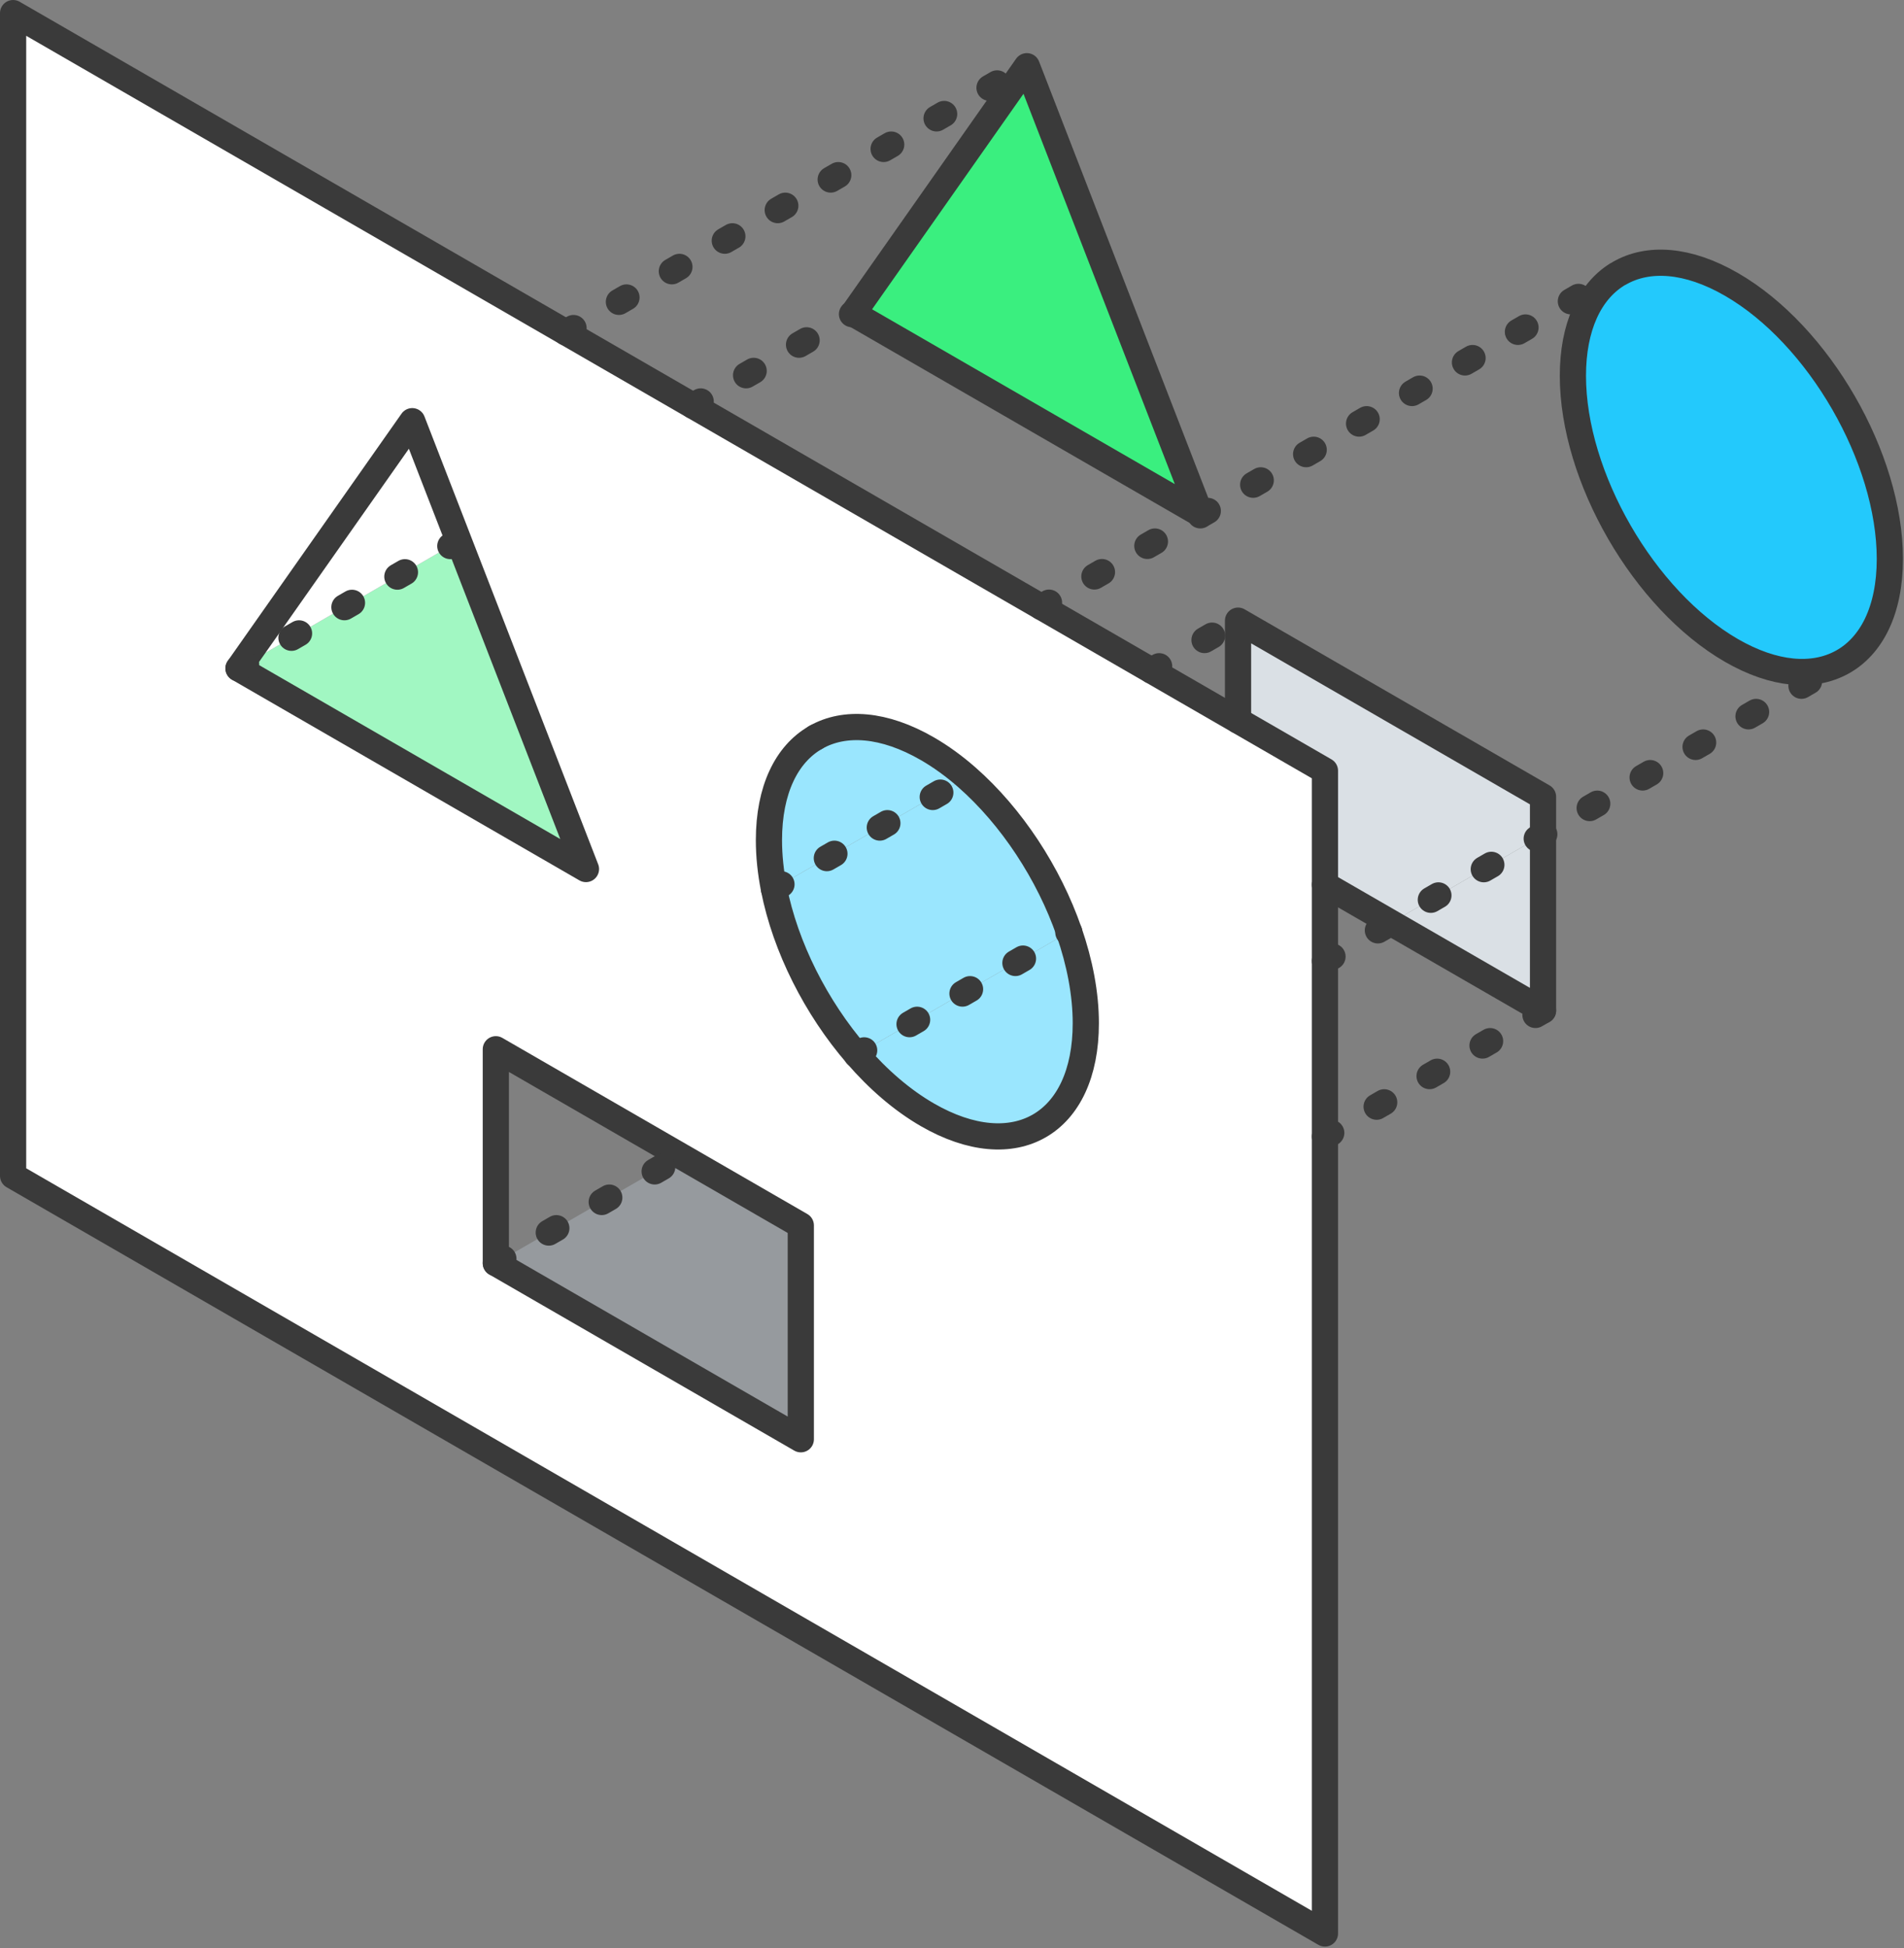 <svg width="218" height="223" viewBox="0 0 218 223" fill="none" xmlns="http://www.w3.org/2000/svg">
<rect x="0" y="0" width="218" height="223" fill="#808080" stroke="none"/>
<g clip-path="url(#clip0_7044_1776)">
<path d="M110.7 88.97L88.608 101.72C88.238 99.84 88.04 97.97 88.04 96.17C88.04 90.38 90.07 86.32 93.35 84.43L93.43 84.38C96.71 82.53 101.21 82.83 106.18 85.7C107.74 86.6 109.26 87.7 110.7 88.97Z" fill="#9AE6FE"/>
<path d="M122.41 106.67C123.63 110.18 124.32 113.76 124.32 117.12C124.32 128.69 116.2 133.38 106.18 127.6C103.27 125.92 100.52 123.54 98.09 120.72L122.41 106.67Z" fill="#9AE6FE"/>
<path d="M122.41 106.67L98.09 120.72C93.44 115.36 89.928 108.42 88.608 101.72L110.7 88.97C115.84 93.45 120.09 99.96 122.41 106.67Z" fill="#9AE6FE"/>
<path d="M198.24 32.55C208.26 38.33 216.38 52.4 216.38 63.97C216.38 69.87 214.27 73.98 210.87 75.82C207.6 77.6 203.15 77.28 198.24 74.45C188.22 68.66 180.09 54.59 180.09 43.02C180.09 37.41 182 33.41 185.11 31.45L185.41 31.28C188.7 29.38 193.23 29.66 198.24 32.55Z" fill="#23C9FC"/>
<path d="M176.67 95.57V115.67L159.26 105.62L176.67 95.57Z" fill="#DAE0E5"/>
<path d="M176.67 91.2V95.57L159.26 105.62L151.7 101.26V88.22L141.75 82.47V71.04L176.67 91.2Z" fill="#DAE0E5"/>
<path d="M122.41 106.67C120.09 99.96 115.84 93.45 110.7 88.97C109.26 87.7 107.74 86.6 106.18 85.7C101.21 82.83 96.71 82.53 93.43 84.38L93.35 84.43C90.07 86.32 88.04 90.38 88.04 96.17C88.04 97.97 88.238 99.84 88.608 101.72C89.928 108.42 93.44 115.36 98.09 120.72C100.52 123.54 103.27 125.92 106.18 127.6C116.2 133.38 124.32 128.69 124.32 117.12C124.32 113.76 123.63 110.18 122.41 106.67ZM151.7 130.09V221.31L1.5 134.59V1.5L151.7 88.22V130.09ZM91.69 164.74V140.26L56.77 120.1V144.58L91.69 164.74ZM67.09 99.47L47.2 48.21L27.31 76.5L67.09 99.47Z" fill="white"/>
<path d="M117.57 7.58L137.45 58.84L97.68 35.88L117.57 7.58Z" fill="#3AEF7F"/>
<path d="M91.689 140.26V164.74L56.77 144.58L77.969 132.34L91.689 140.26Z" fill="#969A9E"/>
<path d="M52.53 61.94L67.09 99.47L27.31 76.5L52.53 61.94Z" fill="#A1F7C2"/>
<path d="M47.2 48.21L52.53 61.94L27.31 76.5L47.2 48.21Z" fill="white"/>
<path d="M151.7 130.09V221.31L1.5 134.59V1.5L151.7 88.22V130.09Z" stroke="#3A3A3A" stroke-width="3" stroke-linecap="round" stroke-linejoin="round"/>
<path d="M27.31 76.5L47.2 48.21L67.09 99.47L27.31 76.5Z" stroke="#3A3A3A" stroke-width="3" stroke-linecap="round" stroke-linejoin="round"/>
<path d="M117.57 7.58L137.45 58.84L97.68 35.88L117.57 7.58Z" stroke="#3A3A3A" stroke-width="3" stroke-linecap="round" stroke-linejoin="round"/>
<path d="M93.35 84.43C90.07 86.32 88.04 90.38 88.04 96.17C88.04 97.97 88.238 99.84 88.608 101.72C89.927 108.42 93.449 115.352 98.09 120.72C100.525 123.536 103.27 125.92 106.18 127.6C116.2 133.38 124.32 128.69 124.32 117.12C124.32 113.76 123.627 110.181 122.41 106.67C120.085 99.962 115.827 93.465 110.7 88.97C109.256 87.704 107.74 86.6 106.18 85.7C101.21 82.83 96.71 82.53 93.43 84.38L93.35 84.43Z" stroke="#3A3A3A" stroke-width="3" stroke-linecap="round" stroke-linejoin="round"/>
<path d="M185.11 31.45C182 33.41 180.09 37.41 180.09 43.02C180.09 54.59 188.22 68.66 198.24 74.45C203.15 77.28 207.598 77.596 210.87 75.82C214.268 73.976 216.38 69.87 216.38 63.97C216.38 52.4 208.26 38.33 198.24 32.55C193.23 29.66 188.7 29.38 185.41 31.28" stroke="#3A3A3A" stroke-width="3" stroke-linecap="round" stroke-linejoin="round"/>
<path d="M77.969 132.34L91.689 140.26V164.74L56.77 144.58V120.1L77.969 132.34Z" stroke="#3A3A3A" stroke-width="3" stroke-linecap="round" stroke-linejoin="round"/>
<path d="M141.75 82.47V71.04L176.67 91.2V115.67L151.7 101.26" stroke="#3A3A3A" stroke-width="3" stroke-linecap="round" stroke-linejoin="round"/>
<path d="M27.31 76.5L52.53 61.94" stroke="#3A3A3A" stroke-width="3" stroke-linecap="round" stroke-linejoin="round" stroke-dasharray="1 6"/>
<path d="M79.36 46.45L97.68 35.88" stroke="#3A3A3A" stroke-width="3" stroke-linecap="round" stroke-linejoin="round" stroke-dasharray="1 6"/>
<path d="M64.8 38.05L117.57 7.58" stroke="#3A3A3A" stroke-width="3" stroke-linecap="round" stroke-linejoin="round" stroke-dasharray="1 6"/>
<path d="M93.35 84.43L93.43 84.38" stroke="#3A3A3A" stroke-width="3" stroke-linecap="round" stroke-linejoin="round" stroke-dasharray="1 6"/>
<path d="M151.7 109.99L211.06 75.72" stroke="#3A3A3A" stroke-width="3" stroke-linecap="round" stroke-linejoin="round" stroke-dasharray="1 6"/>
<path d="M119.24 69.48L137.51 58.94V58.93L185.41 31.28" stroke="#3A3A3A" stroke-width="3" stroke-linecap="round" stroke-linejoin="round" stroke-dasharray="1 6"/>
<path d="M176.67 115.67L151.7 130.09" stroke="#3A3A3A" stroke-width="3" stroke-linecap="round" stroke-linejoin="round" stroke-dasharray="1 6"/>
<path d="M88.608 101.72L110.7 88.97" stroke="#3A3A3A" stroke-width="3" stroke-linecap="round" stroke-linejoin="round" stroke-dasharray="1 6"/>
<path d="M131.85 76.76L141.75 71.04" stroke="#3A3A3A" stroke-width="3" stroke-linecap="round" stroke-linejoin="round" stroke-dasharray="1 6"/>
<path d="M56.77 144.58L77.969 132.34" stroke="#3A3A3A" stroke-width="3" stroke-linecap="round" stroke-linejoin="round" stroke-dasharray="1 6"/>
<path d="M98.08 120.73L98.09 120.72L122.41 106.67H122.42" stroke="#3A3A3A" stroke-width="3" stroke-linecap="round" stroke-linejoin="round" stroke-dasharray="1 6"/>
</g>
<defs>
<clipPath id="clip0_7044_1776">
<rect width="217.88" height="222.81" fill="white"/>
</clipPath>
</defs>
</svg>
